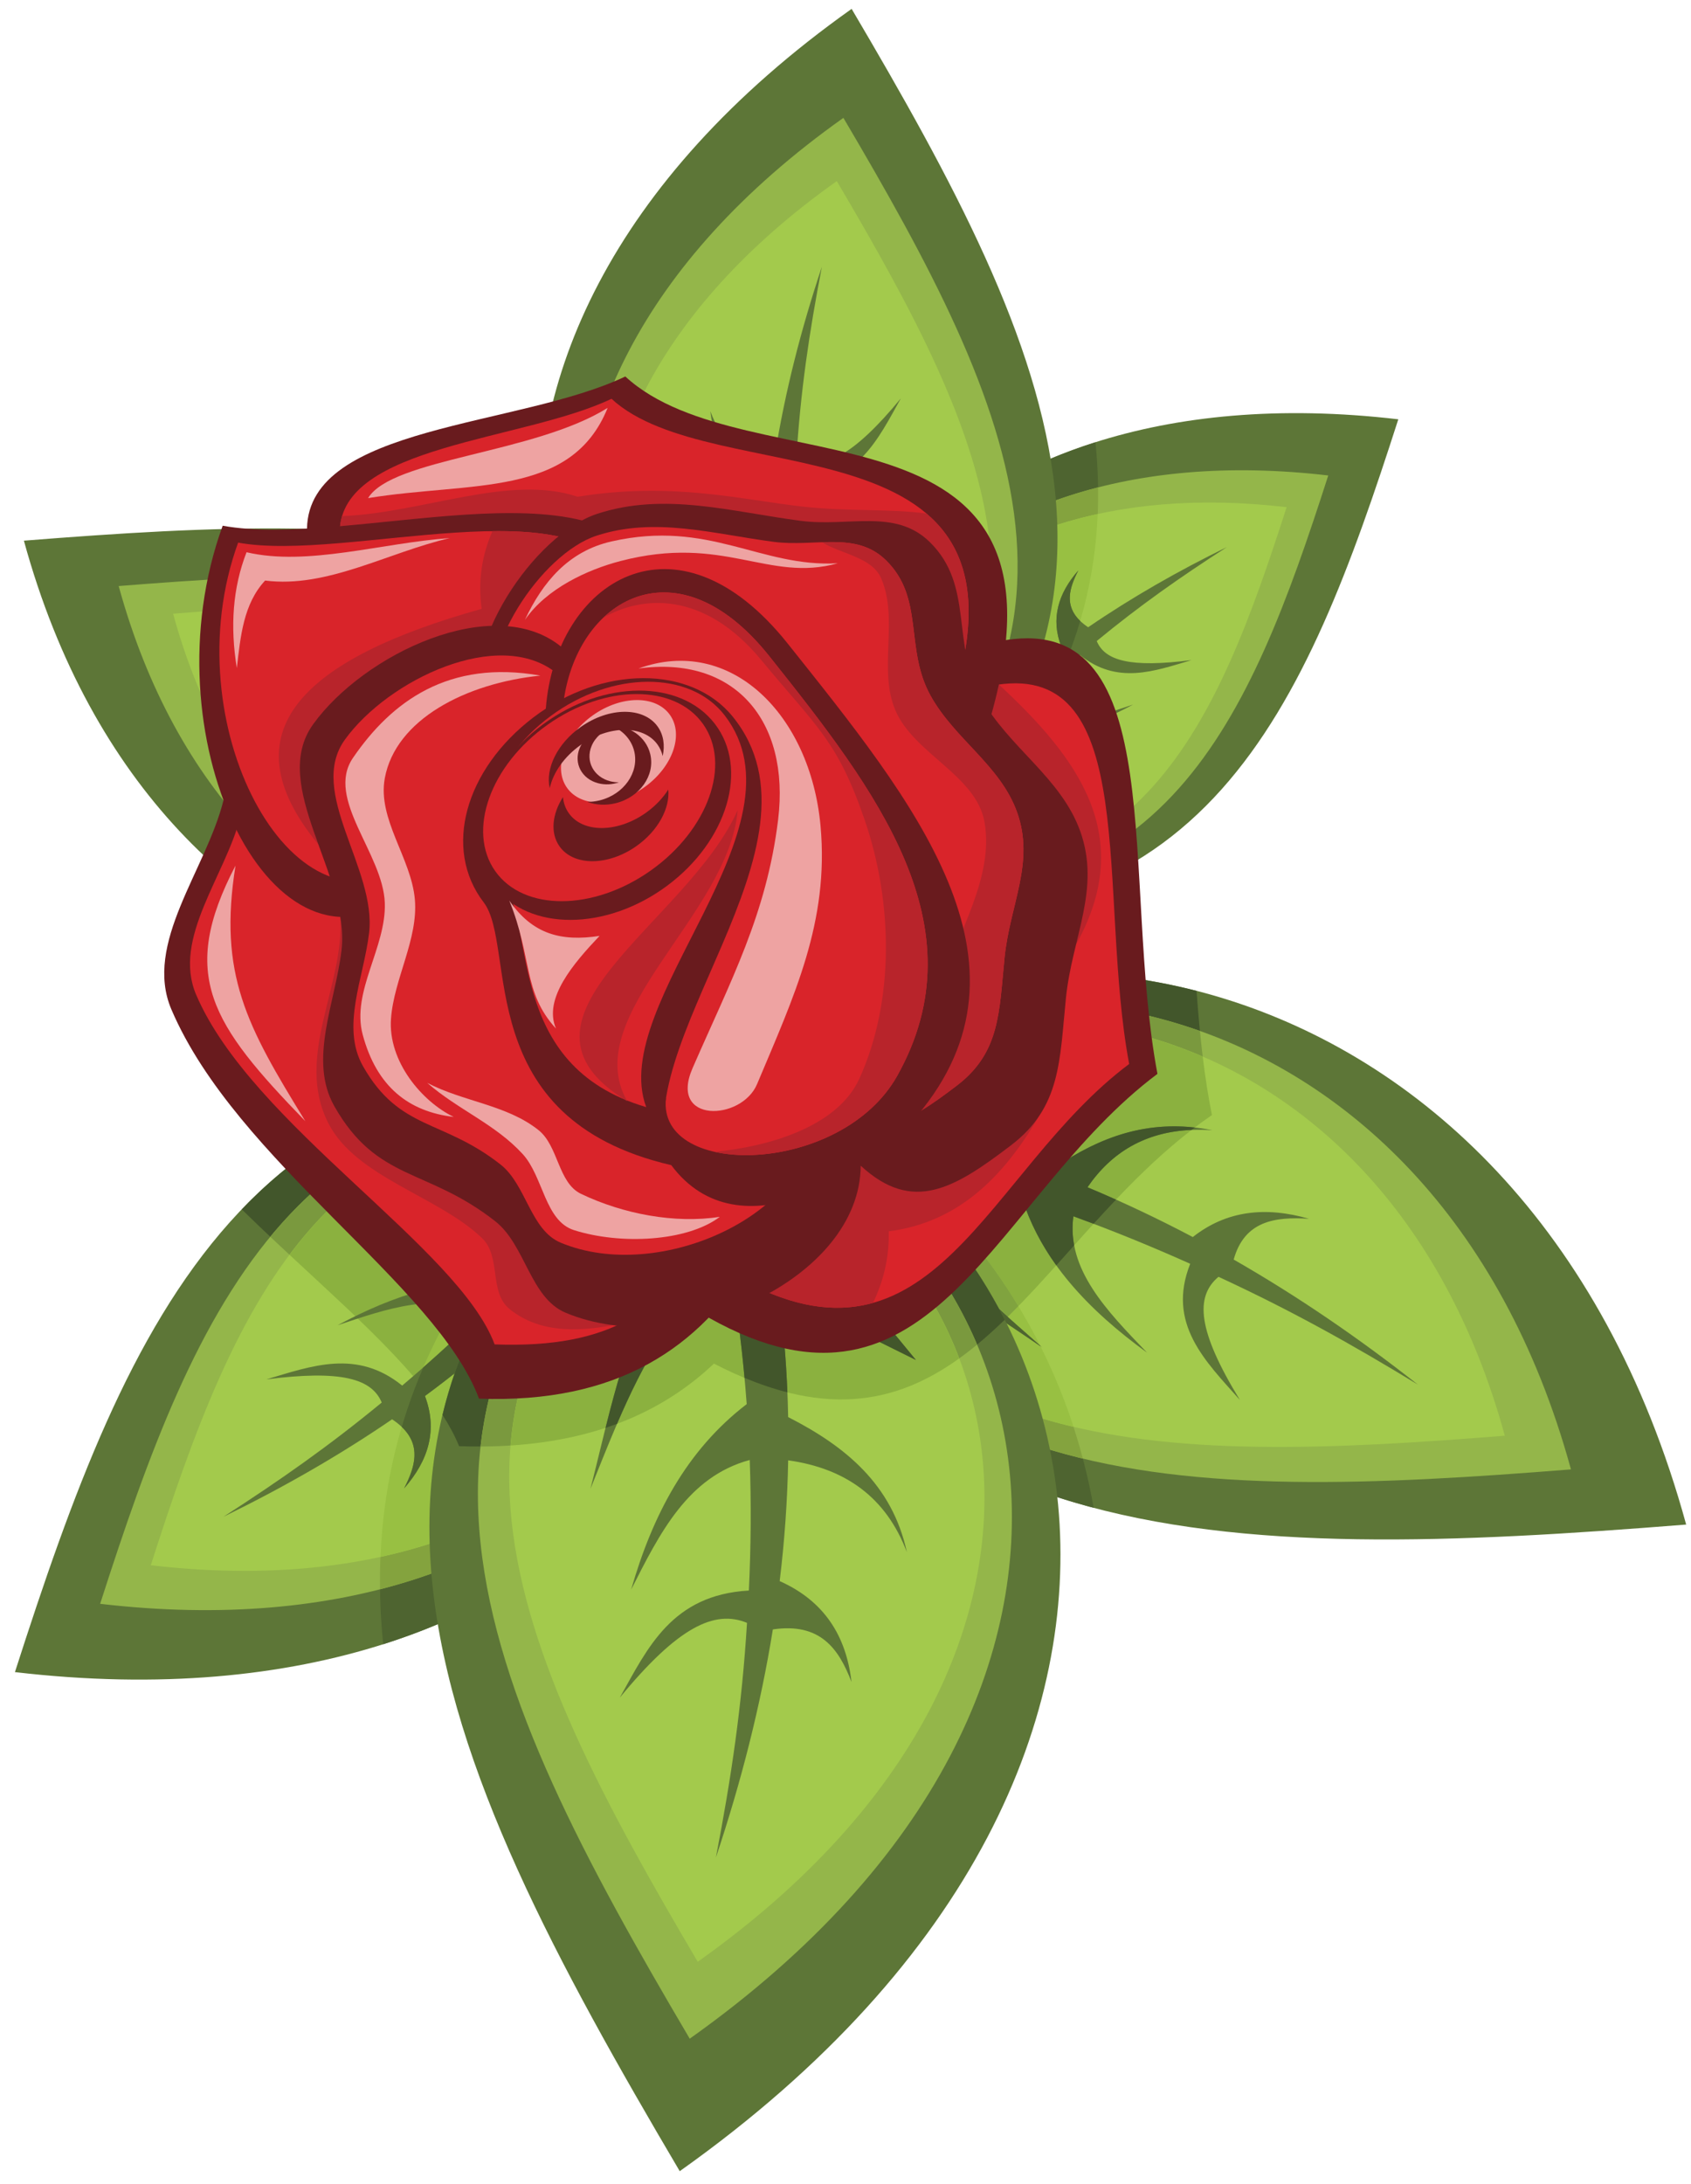 <?xml version="1.0" encoding="UTF-8"?>
<!DOCTYPE svg  PUBLIC '-//W3C//DTD SVG 1.1//EN'  'http://www.w3.org/Graphics/SVG/1.1/DTD/svg11.dtd'>
<svg version="1.1" viewBox="0 0 385 497" xmlns="http://www.w3.org/2000/svg">
<path d="m188.97 200.42c-44.694 47.239-152.81 34.645-183.53-77.392 86.105-6.837 159.21-7.625 183.53 77.392" fill="#5D7637"/>
<path d="m188.97 200.42c-2.338 2.472-4.858 4.768-7.523 6.907-33.695-13.506-58.528-43.937-65.059-81.162 34.046 9.005 59.925 30.003 72.582 74.255" fill="#4E6430"/>
<path d="m182.33 198.84c-37.821 39.975-129.31 29.319-155.31-65.49 72.864-5.786 134.73-6.453 155.31 65.49" fill="#94B64A"/>
<path d="m182.33 198.84c-2.04 2.159-4.246 4.159-6.581 6.016-28.047-13.237-49.146-38.543-57.334-69.482 30.04 7.248 52.898 24.947 63.915 63.466" fill="#84A33E"/>
<path d="m177.62 197.93c-33.659 35.575-115.08 26.091-138.21-58.283 64.844-5.148 119.9-5.743 138.21 58.283" fill="#A3CA4C"/>
<path d="m177.62 197.93c-1.723 1.823-3.578 3.52-5.539 5.101-24.44-12.734-43.161-34.823-51.926-61.721 27.022 6.362 47.587 22.091 57.465 56.62" fill="#98C042"/>
<path d="m183.88 196.52c-6.324-0.872-12.509-1.92-18.565-3.131-7.204-17.023-23.842-26.631-39.264-37.196 11.579 10.227 23.557 20.138 29.259 35.021-8.775-2.061-17.277-4.467-25.539-7.178-3.713-11.682-12.373-20.853-23.374-28.838 7.513 7.806 15.138 15.586 13.791 25.518-7.476-2.726-14.758-5.7-21.868-8.891 4.443-11.223-2.834-18.207-9.305-25.482 7.956 12.982 8.43 19.344 4.002 23.047-13.557-6.276-24.821-12.552-37.321-20.17 10.903 8.585 22.348 16.448 34.481 23.397-2 7.199-7.681 8.055-14.109 7.626 8.106 2.344 15.45 1.565 21.765-3.414 6.377 3.366 12.941 6.48 19.713 9.314-5.159 7.546-12.751 11.416-23.392 10.671 12.388 2.473 21.954-1.644 30.658-7.768 6.982 2.658 14.183 5.023 21.625 7.069-6.872 4.962-13.746 9.923-20.618 14.884 10.147-2.312 20.841-3.738 26.467-13.355 10.146 2.518 20.732 4.45 31.807 5.73 0.764-1.498 1.528-2.995 2.29-4.493-0.833-0.787-1.669-1.574-2.503-2.361" fill="#5D7637"/>
<path d="m183.88 196.52c-6.324-0.872-12.509-1.919-18.565-3.131-7.157-16.912-23.627-26.506-38.964-36.991l0.055 0.109c11.468 10.116 23.261 19.976 28.904 34.707-0.532-0.125-1.064-0.252-1.594-0.378 4.628 3.83 9.589 7.266 14.833 10.265 5.073 0.901 10.253 1.662 15.544 2.273 0.764-1.499 1.528-2.995 2.29-4.492-0.833-0.788-1.669-1.575-2.503-2.362" fill="#4E6430"/>
<path d="m191.88 207.42c-27.463-48.251 17.951-124.71 126.48-112.01-21.299 66.247-43.806 120.9-126.48 112.01" fill="#5D7637"/>
<path d="m191.88 207.42c-20.653-36.284-0.086-88.515 57.534-106.79 3.778 37.911-9.795 73.537-54.181 107.12-1.109-0.098-2.222-0.203-3.353-0.325" fill="#4E6430"/>
<path d="m195.38 202.98c-23.241-40.832 15.191-105.53 107.03-94.788-18.024 56.059-37.07 102.31-107.03 94.788" fill="#94B64A"/>
<path d="m195.38 202.98c-18.17-31.923 1.358-78.436 54.632-92.077 0.444 32.496-13.079 63.292-49.296 92.547-1.748-0.124-3.52-0.274-5.336-0.47" fill="#84A33E"/>
<path d="m197.68 199.76c-20.683-36.337 13.519-93.918 95.25-84.356-16.04 49.89-32.988 91.048-95.25 84.356" fill="#A3CA4C"/>
<path d="m197.68 199.76c-16.574-29.12 2.106-71.875 52.239-82.792-1.201 29.114-14.198 56.857-45.402 83.338-2.22-0.118-4.492-0.294-6.837-0.546" fill="#98C042"/>
<path d="m196.94 204.87c2.774-4.43 5.662-8.7 8.652-12.822 17.295 0.042 31.046-9.291 45.255-17.414-12.69 5.371-25.23 11.14-40.162 10.658 4.602-5.875 9.422-11.438 14.435-16.725 11.477 0.943 22.311-2.591 32.843-8.243-9.267 3.114-18.545 6.319-26.875 2.164 4.776-4.698 9.71-9.174 14.78-13.452 8.483 6.869 16.95 3.67 25.419 1.164-13.971 1.799-19.731 0.134-21.59-4.337 9.836-8.097 18.944-14.488 29.627-21.371-11.029 5.388-21.594 11.41-31.57 18.234-5.713-3.773-4.666-8.272-2.247-12.92-4.639 5.287-6.283 10.999-3.898 17.281-4.99 3.676-9.818 7.573-14.469 11.714-5.015-6.236-6.016-13.114-1.983-20.796-6.112 8.434-5.517 16.859-2.88 25.281-4.56 4.352-8.932 8.961-13.097 13.848-2.193-6.688-4.386-13.378-6.579-20.067-1.182 8.286-3.318 16.696 3.374 23.935-5.438 6.751-10.503 14.015-15.146 21.851 1.08 1.044 2.156 2.087 3.235 3.13 0.958-0.371 1.917-0.742 2.876-1.113" fill="#5D7637"/>
<path d="m196.94 204.87c2.774-4.43 5.662-8.7 8.652-12.822 3.059 7e-3 6.006-0.28 8.866-0.8 2.206-2.175 4.293-4.358 6.271-6.548-3.24 0.479-6.577 0.704-10.044 0.592 4.602-5.875 9.422-11.438 14.435-16.725 2.748 0.226 5.457 0.194 8.136-0.061 0.949-1.459 1.869-2.921 2.73-4.386-1.663-0.308-3.298-0.834-4.898-1.632 3.523-3.466 7.131-6.81 10.817-10.043 1.592-3.692 2.931-7.407 4.034-11.146-3.62-3.457-2.552-7.418-0.432-11.493-4.639 5.287-6.283 10.999-3.898 17.281-4.99 3.676-9.818 7.573-14.469 11.714-5.015-6.237-6.016-13.114-1.983-20.796-6.112 8.434-5.518 16.859-2.88 25.281-4.56 4.352-8.932 8.961-13.097 13.848-2.193-6.689-4.386-13.378-6.579-20.067-1.182 8.286-3.318 16.696 3.374 23.935-5.438 6.751-10.502 14.015-15.146 21.851 1.08 1.044 2.156 2.087 3.235 3.13 0.959-0.37 1.917-0.742 2.876-1.113" fill="#4E6430"/>
<path d="m189.44 208.29c-72.261-20.906-106.26-127.78 4.455-206.27 45.799 77.628 79.113 145.76-4.455 206.27" fill="#5D7637"/>
<path d="m188.25 201.37c-61.151-17.692-89.922-108.13 3.771-174.55 38.755 65.692 66.946 123.35-3.771 174.55" fill="#94B64A"/>
<path d="m187.16 196.55c-54.419-15.745-80.025-96.227 3.357-155.34 34.488 58.462 59.577 109.77-3.357 155.34" fill="#A3CA4C"/>
<path d="m191.5 201.79c-1.839-6.311-3.419-12.57-4.763-18.782 15.696-14.301 18.977-34.153 23.859-53.286-6.212 15.384-11.897 31.003-25.885 42.949-1.606-9.133-2.708-18.166-3.364-27.109 11.315-8.664 17.652-20.846 21.633-34.693-5.33 10.501-10.582 21.096-22.202 24.242-0.292-8.215-0.223-16.355 0.165-24.432 14.426-0.816 18.948-10.733 24.152-20.024-10.878 13.214-17.728 16.481-23.804 13.976 0.949-15.485 2.917-28.823 5.826-43.912-4.691 14.023-8.339 28.234-10.667 42.684-8.879 1.322-12.349-3.622-14.726-9.833 0.996 8.634 5.118 15.166 13.449 18.875-0.907 7.466-1.449 14.996-1.591 22.6-10.665-1.486-18.329-6.881-22.224-17.179 2.753 12.702 11.567 19.836 22.227 25.273 0.148 7.72 0.718 15.516 1.749 23.396-8.556-4.237-17.113-8.475-25.669-12.711 7.069 8.48 13.397 17.865 26.569 18.868 1.706 10.622 4.26 21.395 7.754 32.339 2.002 0.05 4.001 0.101 6.003 0.152 0.504-1.13 1.006-2.262 1.509-3.393" fill="#5D7637"/>
<path d="m160.74 252.8c54.347-57.439 185.81-42.127 223.16 94.108-104.7 8.313-193.6 9.271-223.16-94.108" fill="#5D7637"/>
<path d="m160.74 252.8c25.897-27.37 69.301-38.204 111.69-27.325 0.696 9.639 1.657 19.281 3.492 28.252-30.792 21.161-46.986 58.459-76.763 64.005-16.907-14.744-30.045-35.649-38.422-64.932" fill="#42562B"/>
<path d="m160.74 252.8c2.843-3.005 5.909-5.798 9.15-8.398 40.972 16.423 71.168 53.427 79.109 98.69-41.399-10.949-72.868-36.482-88.259-90.292" fill="#4E6430"/>
<path d="m168.82 254.72c45.989-48.607 157.24-35.65 188.85 79.635-88.602 7.036-163.82 7.846-188.85-79.635" fill="#94B64A"/>
<path d="m168.82 254.72c23.93-25.292 65.528-33.904 104.38-20.115 0.633 6.543 1.477 12.989 2.731 19.12-27.577 18.951-43.445 50.845-67.846 61.285-17.583-12.595-31.101-31.738-39.268-60.29" fill="#7A993E"/>
<path d="m168.82 254.72c2.482-2.624 5.164-5.056 8.003-7.313 34.105 16.094 59.76 46.866 69.716 84.488-36.528-8.814-64.321-30.336-77.719-77.175" fill="#84A33E"/>
<path d="m174.55 255.82c40.929-43.257 139.93-31.726 168.06 70.87-78.849 6.261-145.79 6.983-168.06-70.87" fill="#A3CA4C"/>
<path d="m174.55 255.82c22.615-23.902 62.957-31.063 99.281-15.391 0.545 4.534 1.223 8.99 2.102 13.29-25.449 17.488-40.927 45.999-62.341 58.501-17.649-11.105-31.152-28.816-39.042-56.4" fill="#8BB13F"/>
<path d="m174.55 255.82c2.097-2.215 4.352-4.279 6.736-6.202 29.718 15.485 52.482 42.343 63.14 75.05-32.857-7.735-57.865-26.861-69.876-68.848" fill="#98C042"/>
<path d="m174.55 255.82c2.097-2.215 4.352-4.279 6.736-6.202 20.888 10.884 38.343 27.388 50.57 47.593-5.838 5.973-11.781 11.225-18.267 15.011-17.65-11.104-31.149-28.819-39.039-56.402" fill="#80A33F"/>
<path d="m166.94 257.54c7.69 1.06 15.211 2.334 22.574 3.806 8.761 20.7 28.991 32.383 47.743 45.229-14.079-12.435-28.645-24.487-35.576-42.583 10.669 2.506 21.007 5.432 31.052 8.729 4.517 14.203 15.047 25.356 28.423 35.065-9.135-9.492-18.406-18.952-16.77-31.029 9.093 3.315 17.947 6.932 26.593 10.812-5.404 13.645 3.444 22.137 11.314 30.984-9.674-15.785-10.251-23.52-4.867-28.024 16.486 7.631 30.182 15.262 45.381 24.526-13.257-10.438-27.174-20.001-41.928-28.449 2.431-8.755 9.34-9.796 17.156-9.275-9.856-2.849-18.784-1.902-26.465 4.152-7.753-4.092-15.734-7.878-23.971-11.325 6.275-9.176 15.507-13.881 28.445-12.976-15.064-3.007-26.695 2-37.28 9.446-8.489-3.232-17.246-6.108-26.296-8.596 8.358-6.034 16.714-12.066 25.073-18.098-12.34 2.81-25.343 4.545-32.185 16.238-12.335-3.06-25.207-5.41-38.676-6.966-0.927 1.821-1.855 3.642-2.784 5.462 1.014 0.958 2.029 1.914 3.044 2.872" fill="#5D7637"/>
<path d="m166.94 257.54c7.69 1.06 15.211 2.334 22.574 3.806 7.396 17.475 22.966 28.524 38.919 39.271 0.331-0.319 0.662-0.638 0.992-0.961-11.387-10.195-22.097-20.923-27.744-35.664 10.669 2.506 21.007 5.432 31.052 8.729 1.748 5.494 4.395 10.531 7.758 15.205 1.349-1.499 2.705-3.015 4.071-4.543-0.402-2.126-0.486-4.329-0.176-6.626 1.541 0.563 3.075 1.132 4.602 1.711 1.673-1.84 3.372-3.678 5.104-5.499-2.147-0.96-4.311-1.898-6.493-2.811 5.481-8.016 13.219-12.619 23.712-13.052 0.236-0.183 0.47-0.367 0.708-0.548-13.144-1.451-23.631 3.301-33.255 10.07-8.489-3.232-17.246-6.108-26.296-8.596 8.358-6.034 16.714-12.066 25.073-18.098-12.34 2.81-25.343 4.545-32.185 16.238-12.335-3.06-25.207-5.41-38.676-6.966-0.927 1.821-1.855 3.642-2.784 5.462 1.014 0.958 2.029 1.914 3.044 2.872" fill="#42562B"/>
<path d="m166.94 257.54c7.69 1.06 15.211 2.334 22.574 3.806 8.703 20.566 28.731 32.232 47.379 44.981l-0.066-0.133c-13.946-12.3-28.285-24.29-35.146-42.202 0.646 0.152 1.292 0.305 1.937 0.461-5.629-4.66-11.66-8.836-18.037-12.483-6.168-1.097-12.465-2.021-18.901-2.764-0.927 1.821-1.855 3.642-2.784 5.462 1.014 0.958 2.029 1.914 3.044 2.872" fill="#4E6430"/>
<path d="m157.2 244.28c33.395 58.671-21.828 151.64-153.8 136.2 25.898-80.553 53.266-147.01 153.8-136.2" fill="#5D7637"/>
<path d="m157.2 244.28c11.696 20.55 12.506 45.304 2.972 68.137-13.03 11.186-30.843 17.492-55.653 16.652-6.783-16.703-29.523-34.286-49.473-53.885 22.473-23.455 53.874-36.093 102.15-30.904" fill="#42562B"/>
<path d="m157.2 244.28c25.113 44.121 0.106 107.63-69.959 129.86-4.594-46.098 11.912-89.418 65.883-130.25 1.347 0.119 2.702 0.246 4.076 0.394" fill="#4E6430"/>
<path d="m152.95 249.68c28.259 49.65-18.473 128.32-130.15 115.26 21.917-68.166 45.076-124.4 130.15-115.26" fill="#94B64A"/>
<path d="m152.95 249.68c12.182 21.405 10.415 48.201-4.473 70.719-11.507 6.101-25.872 9.286-43.954 8.674-6.055-14.912-24.833-30.527-42.984-47.651 19.304-23.386 46.869-36.53 91.411-31.742" fill="#7A993E"/>
<path d="m152.95 249.68c22.093 38.817-1.653 95.375-66.434 111.96-0.539-39.514 15.905-76.96 59.945-112.53 2.125 0.15 4.28 0.333 6.489 0.57" fill="#84A33E"/>
<path d="m150.15 253.59c25.15 44.186-16.439 114.2-115.82 102.57 19.504-60.664 40.114-110.71 115.82-102.57" fill="#A3CA4C"/>
<path d="m150.15 253.59c12.215 21.462 8.683 49.016-9.567 70.351-10.017 3.758-21.899 5.607-36.065 5.128-5.57-13.716-21.899-28.024-38.607-43.554 17.3-23.093 42.322-36.43 84.239-31.925" fill="#8BB13F"/>
<path d="m150.15 253.59c20.154 35.409-2.561 87.398-63.522 100.67 1.461-35.403 17.265-69.136 55.209-101.34 2.699 0.144 5.461 0.358 8.313 0.664" fill="#98C042"/>
<path d="m151.06 247.39c-3.375 5.388-6.885 10.579-10.521 15.592-21.03-0.051-37.751 11.298-55.028 21.175 15.432-6.531 30.679-13.545 48.835-12.96-5.595 7.144-11.457 13.909-17.552 20.338-13.956-1.147-27.129 3.149-39.935 10.022 11.268-3.785 22.551-7.682 32.679-2.631-5.809 5.713-11.808 11.155-17.972 16.357-10.315-8.353-20.611-4.463-30.91-1.414 16.989-2.19 23.992-0.163 26.253 5.272-11.96 9.845-23.035 17.617-36.026 25.987 13.412-6.552 26.259-13.875 38.389-22.172 6.949 4.589 5.673 10.059 2.733 15.711 5.64-6.431 7.638-13.375 4.739-21.013 6.069-4.471 11.94-9.209 17.594-14.244 6.098 7.582 7.314 15.945 2.412 25.286 7.431-10.256 6.708-20.5 3.503-30.74 5.542-5.292 10.859-10.896 15.924-16.84 2.667 8.134 5.333 16.268 7.999 24.401 1.437-10.074 4.036-20.302-4.102-29.104 6.614-8.209 12.769-17.041 18.416-26.57-1.311-1.269-2.621-2.538-3.933-3.806-1.166 0.451-2.331 0.903-3.497 1.353" fill="#5D7637"/>
<path d="m151.06 247.39c-3.375 5.388-6.885 10.579-10.521 15.592-3.72-9e-3 -7.303 0.341-10.781 0.974-2.681 2.643-5.221 5.297-7.626 7.962 3.941-0.583 7.998-0.857 12.214-0.721-5.595 7.144-11.457 13.909-17.552 20.338-3.34-0.275-6.635-0.237-9.892 0.073-1.154 1.774-2.272 3.551-3.32 5.334 2.023 0.374 4.009 1.013 5.956 1.984-4.284 4.213-8.672 8.28-13.153 12.211-1.937 4.49-3.566 9.008-4.907 13.553 4.402 4.206 3.105 9.022 0.527 13.977 5.64-6.431 7.638-13.375 4.739-21.013 6.069-4.471 11.94-9.209 17.594-14.244 6.098 7.582 7.314 15.945 2.412 25.286 7.431-10.256 6.708-20.5 3.503-30.74 5.542-5.292 10.859-10.896 15.924-16.84 2.667 8.134 5.333 16.268 7.999 24.401 1.437-10.074 4.036-20.302-4.102-29.104 6.614-8.209 12.769-17.041 18.416-26.57-1.311-1.269-2.621-2.538-3.933-3.806-1.166 0.451-2.331 0.903-3.497 1.353" fill="#4E6430"/>
<path d="m160.18 243.22c87.866 25.423 129.21 155.37-5.42 250.82-55.686-94.394-96.197-177.24 5.42-250.82" fill="#5D7637"/>
<path d="m160.18 243.22c30.005 8.682 54.576 29.558 68.576 57.08-17.007 16.454-35.522 25.818-66.2 9.977v-3e-3l-2e-3 1e-3c-13.218 12.517-31.676 19.687-58.031 18.795-0.956-2.356-2.235-4.73-3.775-7.122 6.606-27.385 24.724-53.598 59.432-78.728" fill="#42562B"/>
<path d="m161.62 251.64c74.356 21.513 109.34 131.48-4.586 212.25-47.123-79.878-81.404-149.99 4.586-212.25" fill="#94B64A"/>
<path d="m161.62 251.64c27.535 7.967 49.66 28.07 60.834 54.324-15.399 12.701-32.96 18.234-59.907 4.319v-3e-3l-2e-3 1e-3c-12.383 11.726-29.365 18.76-53.13 18.868 3.073-27.137 18.265-52.936 52.205-77.509" fill="#7A993E"/>
<path d="m162.94 257.5c66.172 19.145 97.308 117.01-4.08 188.89-41.939-71.086-72.446-133.48 4.08-188.89" fill="#A3CA4C"/>
<path d="m162.94 257.5c25.633 7.417 45.999 26.648 55.451 51.601-14.454 10.375-31.233 13.888-55.839 1.182v-3e-3l-2e-3 1e-3c-11.166 10.573-26.071 17.33-46.314 18.636 2.083-25.045 15.484-48.812 46.704-71.417" fill="#8BB13F"/>
<path d="m157.66 251.13c2.237 7.674 4.159 15.286 5.793 22.837-19.087 17.391-23.076 41.529-29.014 64.795 7.555-18.707 14.468-37.698 31.477-52.223 1.952 11.106 3.292 22.089 4.09 32.962-13.759 10.536-21.464 25.349-26.303 42.188 6.48-12.77 12.866-25.653 26.995-29.479 0.357 9.988 0.27 19.888-0.199 29.708-17.543 0.994-23.042 13.051-29.37 24.349 13.228-16.067 21.558-20.041 28.946-16.995-1.156 18.829-3.547 35.049-7.083 53.395 5.702-17.05 10.138-34.331 12.968-51.901 10.798-1.606 15.018 4.403 17.907 11.955-1.209-10.497-6.225-18.44-16.352-22.949 1.102-9.08 1.761-18.235 1.933-27.482 12.968 1.807 22.287 8.369 27.024 20.889-3.348-15.445-14.066-24.119-27.027-30.73-0.18-9.388-0.872-18.868-2.128-28.45 10.404 5.153 20.809 10.305 31.213 15.458-8.596-10.313-16.29-21.724-32.305-22.945-2.076-12.915-5.181-26.014-9.43-39.323-2.433-0.062-4.866-0.122-7.299-0.186-0.612 1.376-1.224 2.751-1.836 4.127" fill="#5D7637"/>
<path d="m157.66 251.13c2.237 7.674 4.159 15.286 5.793 22.837-15.309 13.949-20.905 32.238-25.583 50.935 0.885-0.292 1.755-0.598 2.612-0.919 5.862-13.639 12.912-26.752 25.434-37.444 1.596 9.076 2.783 18.069 3.598 26.988 3.406 1.419 6.654 2.509 9.761 3.295-0.309-7.545-0.954-15.152-1.958-22.823 10.404 5.153 20.809 10.305 31.213 15.458-8.596-10.313-16.29-21.724-32.305-22.945-2.076-12.915-5.181-26.014-9.43-39.323-2.433-0.062-4.866-0.122-7.299-0.186-0.612 1.376-1.224 2.751-1.836 4.127" fill="#42562B"/>
<path d="m229.03 145.64c37.659-5.87 26.215 54.673 34.492 98.714-37.275 27.882-50.804 84.343-102.17 55.472 22.558-51.395 45.116-102.79 67.675-154.19" fill="#691B1E"/>
<path d="m226.94 155.83c32.913-5.129 22.911 47.783 30.145 86.273-32.578 24.368-44.4 73.713-89.291 48.481 19.716-44.918 39.43-89.836 59.146-134.75" fill="#D9242A"/>
<path d="m227.4 155.77 0.025-2e-3c17.948 16.64 31.374 34.431 17.562 59.146l-25-43.243 6.834-15.57 0.579-0.331" fill="#B8242B"/>
<path d="m198.77 296.46c-8.535 2.394-18.473 1.158-30.979-5.872l13.358-30.432 25.23-19.477c-0.136-0.251-0.274-0.502-0.413-0.752 10.13 4.783 20.26 9.568 30.39 14.351-8.054 13.792-18.442 23.917-34.012 25.899 0.137 6.272-1.31 11.537-3.574 16.283" fill="#B8242B"/>
<path d="m69.896 120.28c0.409-23.611 48.316-23.074 72.473-34.611 27.788 25.616 104.28 2.125 83.362 76.846-51.945-14.078-103.89-28.156-155.84-42.235" fill="#691B1E"/>
<path d="m77.353 120.91c0.342-19.675 41.742-20.554 61.87-30.167 23.154 21.343 96.068 3.299 78.642 65.558-43.282-11.73-97.231-23.661-140.51-35.391" fill="#D9242A"/>
<path d="m77.353 120.91c0.022-1.229 0.203-2.385 0.53-3.474 18.332-0.689 38.109-9.617 53.618-4.404 21.759-3.5 37.44 0.73 51.504 2.271 10.262 1.123 19.992 0.422 27.944 1.565 8.672 7.374 12.596 19.133 6.916 39.433-43.282-11.73-97.231-23.661-140.51-35.391" fill="#B8242B"/>
<path d="m50.885 182.09c-3.953 15.872-18.285 32.575-11.859 47.617 14.786 34.606 60.376 62.656 70.036 88.55 31.374 1.156 50.333-11.485 62.387-31.798-28.443-37.968-56.887-75.938-85.329-113.91-11.745 3.179-23.49 6.359-35.235 9.538" fill="#691B1E"/>
<path d="m54.801 185.61c-3.382 13.577-15.641 27.866-10.145 40.733 12.648 29.603 59.698 57.421 67.961 79.571 26.839 0.99 38.83-8.012 49.141-25.388-24.33-32.481-48.661-64.961-72.993-97.441-10.047 2.72-23.917-0.195-33.964 2.525" fill="#D9242A"/>
<path d="m77.48 208.63c0.985 15.662-10.461 31.759-2.73 46.937 6.278 12.33 25.001 16.584 34.993 26.156 4.439 4.252 1.504 12.267 6.274 16.144 7.271 5.909 16.981 5.091 25.361 3.295-21.299-30.845-42.599-61.688-63.898-92.532" fill="#B8242B"/>
<path d="m148.9 130.49c-12.416-26.425-69.48-5.623-98.202-10.865-17.316 47.57 10.727 105.31 39.822 84.751 22.633-15.991 70.164-48.804 58.38-73.886" fill="#691B1E"/>
<path d="m142.67 132.7c-10.776-22.934-63.523-4.679-88.453-9.229-15.029 41.289 12.53 91.201 37.783 73.359 19.644-13.88 60.899-42.36 50.67-64.13" fill="#D9242A"/>
<path d="m135.82 125.28c-5.909-3.51-14.313-4.524-23.702-4.425-2.296 5.261-3.362 11.048-2.454 17.682-40.423 11.297-58.461 27.849-37.164 53.636 17.027-13.668 34.052-27.335 51.078-41.004 0.125-0.454 0.251-0.907 0.375-1.361l11.867-24.528" fill="#B8242B"/>
<path d="m109.82 161.7c-5.418-14.259 11.691-40.073 26.196-44.798 15.282-4.98 30.349-0.483 46.287 1.609 10.919 1.434 21.518-2.88 29.383 4.83 10.145 9.947 4.768 23.002 11.671 35.42 6.31 11.349 18.187 18.145 22.577 30.364 4.735 13.18-1.854 24.127-3.256 38.061-1.428 14.189-1.134 24.764-12.478 33.407-12.842 9.786-22.364 15.61-34.232 4.664-36.976-34.1-68.279-56.537-86.148-103.56" fill="#691B1E"/>
<path d="m113.02 160.9c-4.718-12.416 10.182-34.896 22.81-39.011 13.309-4.336 26.429-0.42 40.308 1.402 9.51 1.248 18.738-2.509 25.587 4.206 8.835 8.662 4.153 20.031 10.165 30.844 5.494 9.883 15.837 15.801 19.66 26.442 4.123 11.477-1.615 21.01-2.837 33.144-1.243 12.356-0.988 21.564-10.865 29.092-11.182 8.521-19.473 13.592-29.809 4.06-32.2-29.695-59.459-49.232-75.019-90.179" fill="#D9242A"/>
<path d="m187.14 123.38c5.422-0.177 10.439 0.052 14.582 4.115 8.835 8.662 4.153 20.031 10.165 30.844 5.494 9.883 15.837 15.801 19.66 26.442 4.123 11.477-1.615 21.01-2.837 33.144-1.243 12.356-0.988 21.564-10.865 29.092-5.278 4.022-9.912 7.274-14.422 8.586 3.694-10.546 7.84-20.944 11.079-31.639 3.679-12.146 11.799-24.319 9.661-36.829-1.834-10.729-16.08-15.537-20.327-25.558-3.924-9.256 0.806-20.775-3.22-29.987-2.106-4.82-8.985-5.474-13.476-8.21" fill="#B8242B"/>
<path d="m127.69 147.1c-15.338-12.36-44.86 1.72-56.388 17.693-10.126 14.035 8.507 34.337 6.442 51.521-1.439 11.974-7.574 24.936-1.612 35.42 9.773 17.185 21.081 13.952 36.628 26.162 6.879 5.401 7.951 17.43 16.016 20.809 26.305 11.018 67.047-7.662 67.188-33.452 0.251-45.486-32.856-89.612-68.274-118.15" fill="#691B1E"/>
<path d="m126.72 153.18c-13.112-10.565-38.344 1.47-48.197 15.124-8.655 11.995 7.269 29.349 5.504 44.036-1.23 10.235-6.471 21.314-1.377 30.275 8.354 14.689 18.018 11.926 31.309 22.362 5.878 4.616 6.795 14.898 13.689 17.786 22.484 9.418 57.306-6.549 57.429-28.593 0.213-38.878-28.085-76.594-58.357-100.99" fill="#D9242A"/>
<path d="m124.27 161.25c2.222-28.91 29.66-46.704 55.1-14.773 28.476 35.745 58.873 72.555 29.382 107.47-11.097 13.134-40.367 32.007-55.922 11.181-18.144-15.315-19.04-69.251-28.56-103.88" fill="#691B1E"/>
<path d="m128.07 161.94c1.9-24.704 25.346-39.909 47.084-12.624 24.334 30.544 48.204 61.377 29.132 95.455-12.702 22.696-54.672 23.56-52.669 5.162-15.504-13.089-15.412-58.405-23.547-87.993" fill="#D9242A"/>
<path d="m137.34 140.57c9.211-8.772 23.867-8.763 37.818 8.749 24.334 30.544 48.204 61.377 29.132 95.455-8.221 14.69-28.702 20.23-41.587 17.324 11.797-1.139 27.892-5.476 32.975-16.699 8.084-17.847 7.566-40.234 1.208-58.765-6.231-18.165-10.851-21.066-23.547-36.426-13.088-15.837-27.205-14.726-35.999-9.638" fill="#B8242B"/>
<path d="m121.42 163.26c15.549-11.862 35.884-11.94 45.416-0.177 23.69 29.236-25.313 74.8-14.005 102.04-45.766-10.586-35.032-49.782-42.708-59.793-9.331-12.166-4.253-30.213 11.297-42.074" fill="#691B1E"/>
<path d="m125.36 162.94c13.999-10.351 31.748-10.419 39.637-0.154 19.607 25.511-26.748 65.359-17.871 89.133-32.338-9.501-24.941-41.384-32.831-51.649-7.89-10.266-2.936-26.979 11.065-37.33" fill="#D9242A"/>
<path d="m123.58 164.86c13.837-10.23 31.376-10.298 39.174-0.152 7.799 10.145 2.902 26.662-10.935 36.893-13.837 10.229-31.376 10.297-39.173 0.151-7.798-10.145-2.903-26.663 10.934-36.892" fill="#691B1E"/>
<path d="m124.68 164.9c13.066-9.241 28.913-9.303 35.396-0.137 6.481 9.165 1.143 24.087-11.925 33.328-13.067 9.242-28.916 9.303-35.397 0.138-6.482-9.166-1.143-24.088 11.926-33.329" fill="#D9242A"/>
<path d="m135 162.75c6.472-4.578 14.323-4.609 17.534-0.068 3.212 4.541 0.566 11.932-5.908 16.51-6.472 4.578-14.323 4.609-17.534 0.068-3.212-4.54-0.567-11.932 5.908-16.51" fill="#EEA3A2"/>
<path d="m132.22 165.42c6.474-4.577 14.325-4.608 17.536-0.068 1.327 1.876 1.653 4.24 1.122 6.69-0.215-0.927-0.595-1.798-1.15-2.585-3.212-4.54-11.061-4.51-17.536 0.068-3.797 2.686-6.276 6.341-7.03 9.821-1.028-4.431 1.706-10.141 7.058-13.926" fill="#691B1E"/>
<path d="m152.15 179.66c0.405 4.247-2.303 9.364-7.232 12.849-6.472 4.578-14.323 4.609-17.536 0.068-2.141-3.028-1.677-7.324 0.789-11.207 0.127 1.331 0.558 2.577 1.325 3.66 3.211 4.541 11.062 4.51 17.536-0.068 2.156-1.525 3.887-3.362 5.118-5.302" fill="#691B1E"/>
<path d="m148.05 171.6c1.151 4.815-2.377 9.814-7.878 11.167-2.274 0.558-4.529 0.406-6.474-0.304 0.925 4e-3 1.874-0.105 2.826-0.339 5.502-1.352 9.029-6.352 7.878-11.167-0.675-2.826-2.811-4.959-5.573-5.968 4.415 0.02 8.27 2.629 9.221 6.611" fill="#691B1E"/>
<path d="m131.99 170.2c-1.447 3.464 0.448 7.06 4.232 8.032 1.565 0.402 3.205 0.293 4.696-0.218-0.666 3e-3 -1.334-0.076-1.989-0.244-3.784-0.973-5.679-4.569-4.235-8.033 0.849-2.031 2.66-3.566 4.775-4.291-3.178 0.013-6.284 1.889-7.479 4.754" fill="#691B1E"/>
<path d="m167.95 184.35c-11.464 25.783-56.33 47.353-25.156 66.212-11.145-19.457 23.149-42.469 25.156-66.212" fill="#B8242B"/>
<path d="m115.95 204.92c5.293 13.046 3.042 20.837 10.628 29.121-2.924-6.819 4.009-14.84 9.926-21.081-8.74 1.33-15.25-0.357-20.554-8.04" fill="#EEA3A2"/>
<path d="m145.36 152.12c20.896-7.605 39.146 10.416 41.457 35.822 1.984 21.81-5.963 38.563-14.454 58.75-3.53 8.393-20.193 9.006-14.69-3.622 8.66-19.878 16.856-35.014 19.484-56.536 2.769-22.666-10.034-37.424-31.797-34.414" fill="#EEA3A2"/>
<path d="m123.03 153.73c-20.915-3.697-33.89 5.904-42.664 18.717-6.364 9.294 6.848 21.748 7.244 33.005 0.356 10.129-7.66 20.198-5.031 29.986 3.207 11.936 10.547 17.515 20.73 18.717-7.238-3.486-14.989-12.647-14.289-22.339 0.652-9.057 6.231-18.123 5.433-27.169-0.832-9.432-8.555-18.258-6.843-27.571 2.451-13.336 18.411-21.614 35.42-23.346" fill="#EEA3A2"/>
<path d="m97.27 246.4c6.975 6.104 15.476 9.362 21.733 16.2 4.699 5.133 5.043 15.197 11.673 17.308 10.591 3.372 25.76 2.616 33.207-3.019-10.231 1.576-21.966-0.628-31.597-5.232-5.237-2.504-5.127-10.865-9.659-14.491-7.216-5.773-17.174-6.473-25.357-10.766" fill="#EEA3A2"/>
<path d="m119.51 141.05c4.041-8.608 9.913-15.631 19.735-17.854 22.193-5.021 33.924 5.976 51.507 4.973-15.83 4.429-25.947-6.647-49.506-0.503-7.572 1.975-16.838 6.273-21.736 13.384" fill="#EEA3A2"/>
<path d="m102.42 122.44c-15.429 1.073-32.368 6.474-46.288 3.22-3.157 8.096-3.752 16.925-2.214 26.364 0.845-7.249 1.498-14.588 6.44-19.924 14.121 1.811 28.041-6.44 42.062-9.66" fill="#EEA3A2"/>
<path d="m53.62 196.96c-13.002 24.968-5.581 35.998 15.898 58.161-13.358-21.697-19.846-33.399-15.898-58.161" fill="#EEA3A2"/>
<path d="m83.806 113.34c5.5-9.056 37.768-10.062 54.539-20.527-8.255 20.469-31.07 16.711-54.539 20.527" fill="#EEA3A2"/>
</svg>
